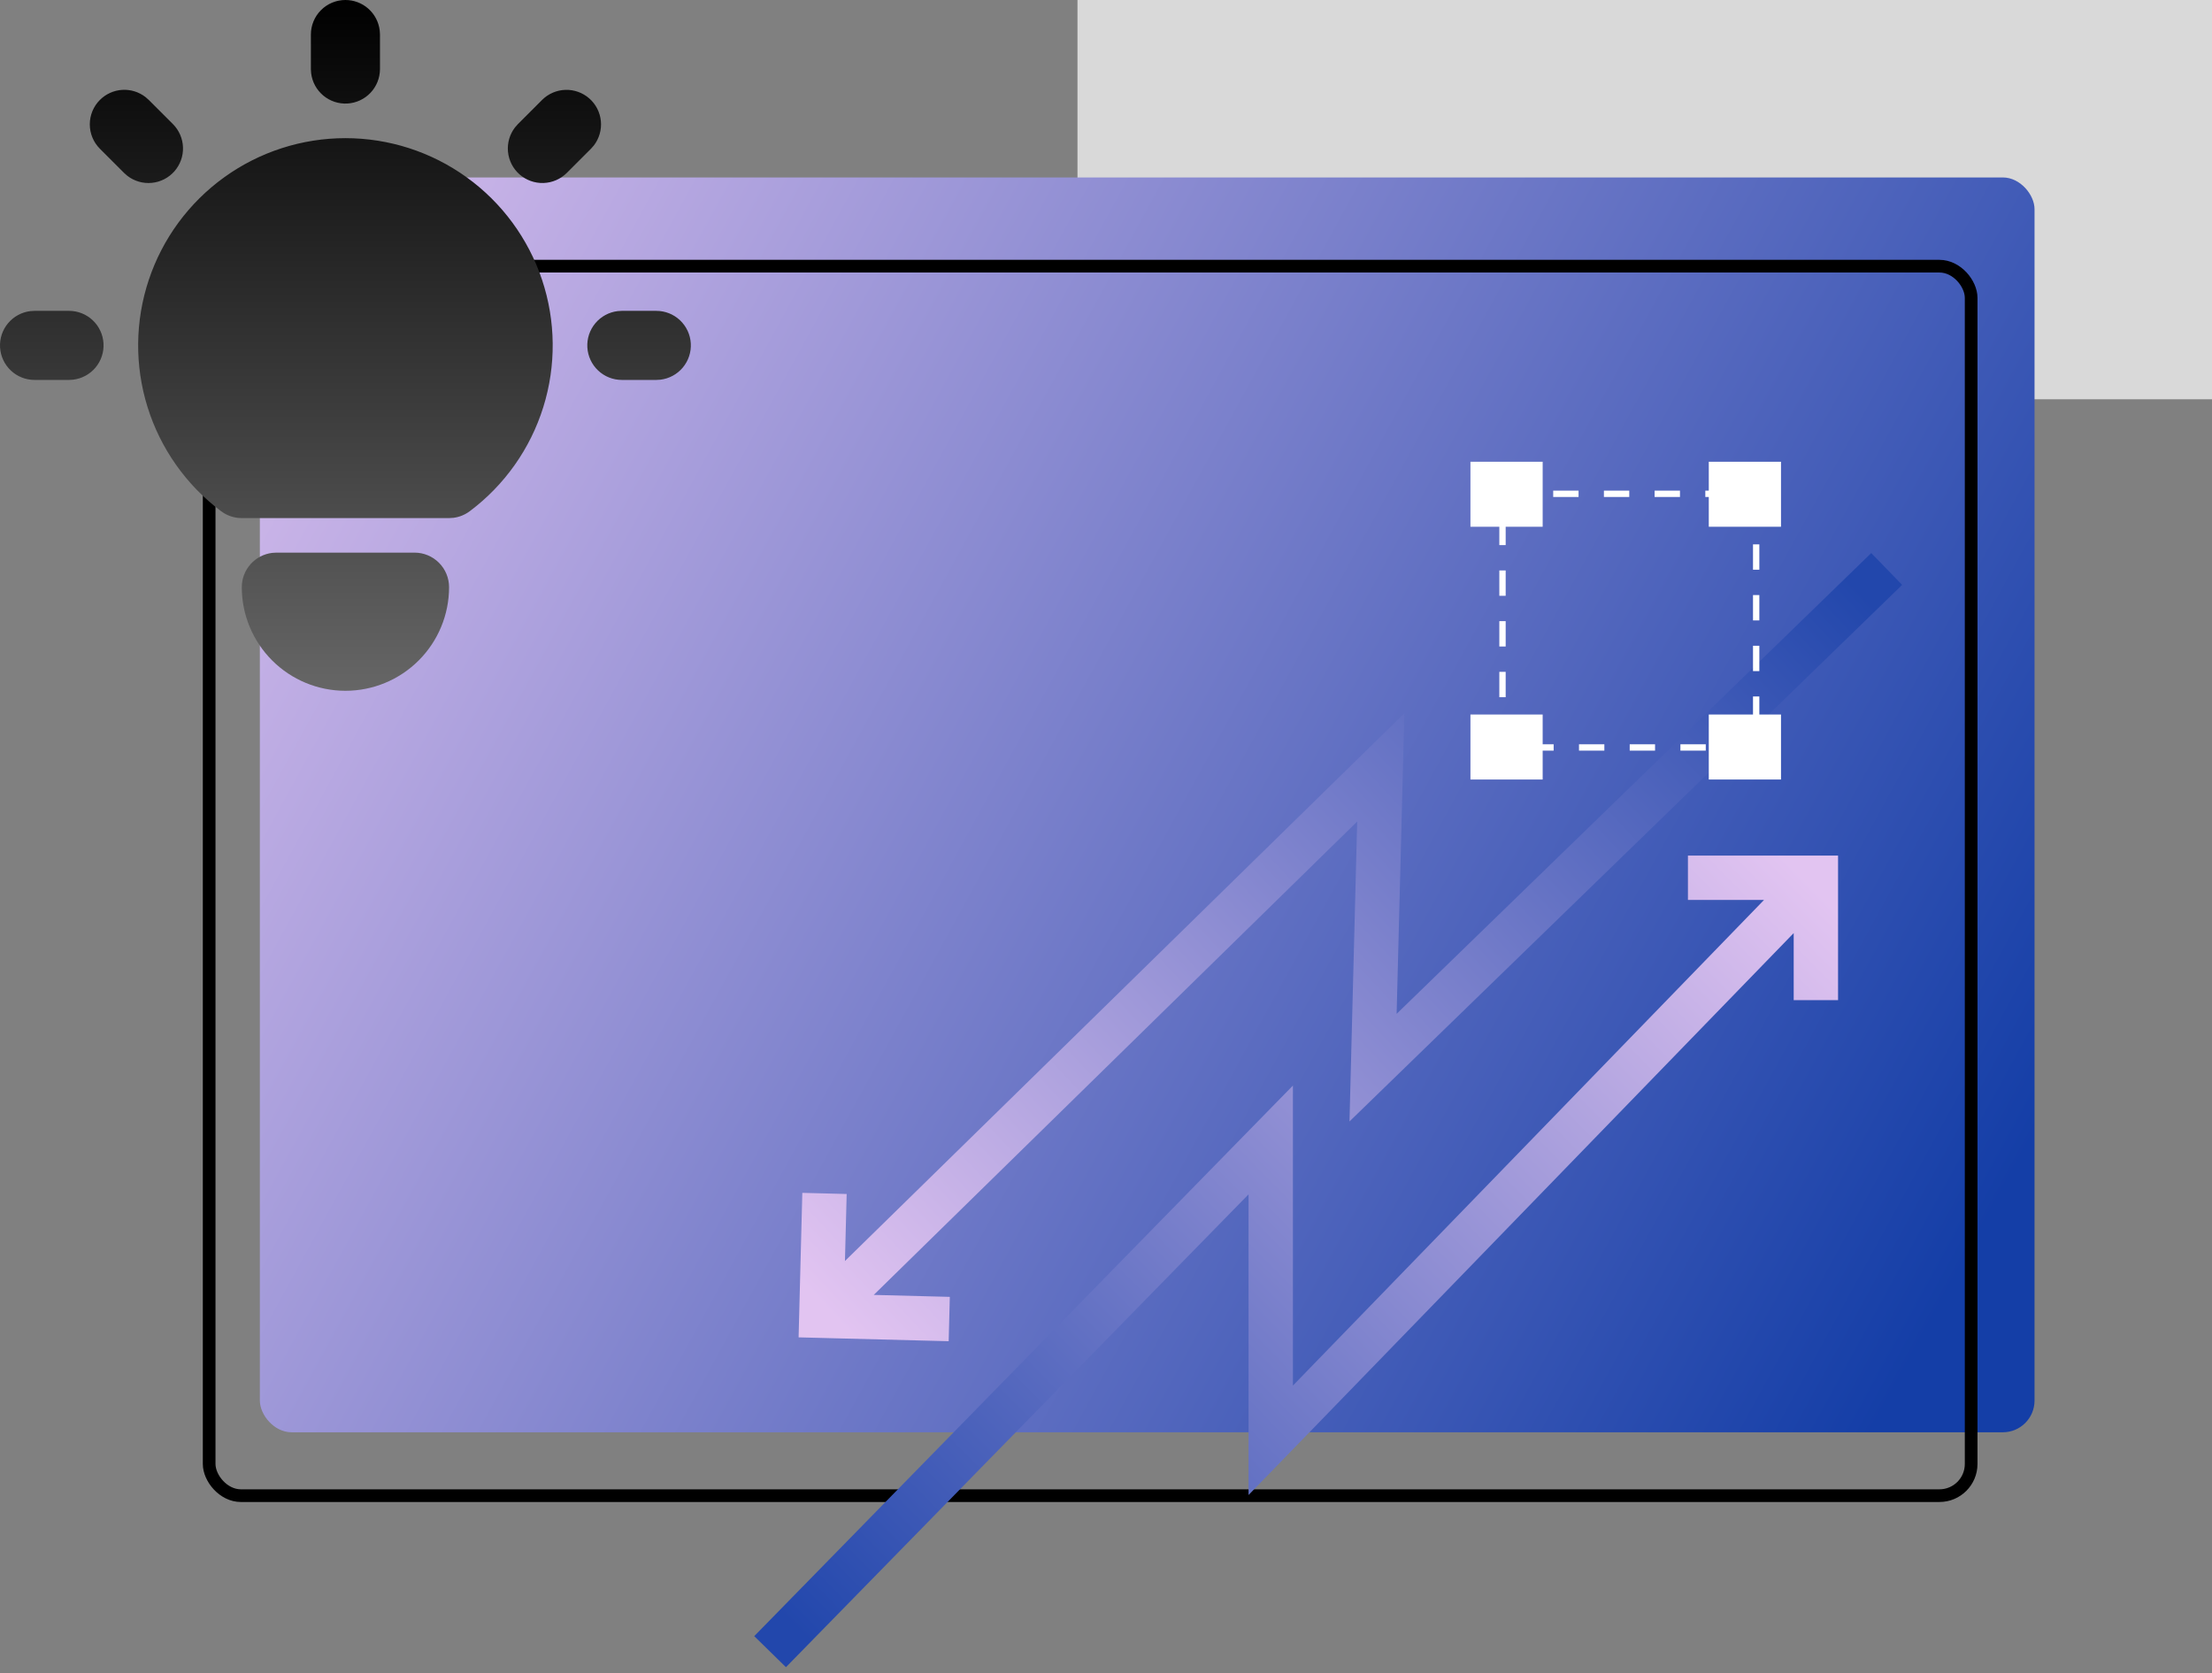 <svg width="349" height="264" viewBox="0 0 349 264" fill="none" xmlns="http://www.w3.org/2000/svg">
<rect x="0" y="0" width="349" height="264" fill="#808080" stroke="none"/>
<rect x="170" width="179" height="63" fill="#D9D9D9"/>
<rect x="41" y="28" width="280" height="198" rx="5" fill="url(#paint0_linear_30_118)"/>
<rect x="33" y="42" width="278" height="194" rx="5" stroke="black" stroke-width="2"/>
<path fill-rule="evenodd" clip-rule="evenodd" d="M278.323 142H266.315V135H286.502H290.002V138.5V157.809H283.002V147.231L203.004 229.703L196.991 235.901V227.266V188.455L124.004 263.065L119 258.169L197.989 177.425L203.991 171.29V179.872V218.631L278.323 142Z" fill="url(#paint1_linear_30_118)"/>
<path fill-rule="evenodd" clip-rule="evenodd" d="M137.855 204.325L149.859 204.633L149.679 211.631L129.499 211.112L126 211.022L126.09 207.523L126.587 188.221L133.584 188.401L133.312 198.975L215.405 118.587L221.574 112.546L221.352 121.178L220.354 159.976L295.236 87.268L300.112 92.29L219.073 170.977L212.915 176.956L213.136 168.376L214.132 129.63L137.855 204.325Z" fill="url(#paint2_linear_30_118)"/>
<rect x="237.058" y="77.918" width="40.023" height="40.023" stroke="white" stroke-dasharray="4 4"/>
<rect x="232.5" y="73.36" width="10.395" height="9.256" fill="white" stroke="white"/>
<rect x="232.5" y="113.244" width="10.395" height="9.256" fill="white" stroke="white"/>
<rect x="270.105" y="73.36" width="10.395" height="9.256" fill="white" stroke="white"/>
<rect x="270.105" y="113.244" width="10.395" height="9.256" fill="white" stroke="white"/>
<path d="M10.895 49.05C12.284 49.051 13.621 49.583 14.631 50.537C15.641 51.491 16.249 52.794 16.33 54.181C16.412 55.567 15.961 56.933 15.069 57.998C14.177 59.063 12.912 59.748 11.533 59.912L10.895 59.95H5.445C4.055 59.949 2.719 59.417 1.709 58.463C0.699 57.509 0.091 56.206 0.009 54.819C-0.072 53.433 0.379 52.067 1.271 51.002C2.163 49.937 3.427 49.252 4.807 49.088L5.445 49.05H10.895ZM54.5 0C55.835 0 57.124 0.49 58.121 1.377C59.119 2.264 59.756 3.487 59.912 4.812L59.951 5.45V10.9C59.949 12.289 59.417 13.625 58.463 14.635C57.51 15.645 56.206 16.253 54.819 16.335C53.433 16.416 52.067 15.965 51.002 15.073C49.936 14.182 49.252 12.917 49.088 11.538L49.049 10.9V5.45C49.049 4.005 49.624 2.618 50.646 1.596C51.668 0.574 53.054 0 54.5 0ZM103.555 49.05C104.945 49.051 106.281 49.583 107.291 50.537C108.301 51.491 108.909 52.794 108.991 54.181C109.072 55.567 108.621 56.933 107.729 57.998C106.837 59.063 105.573 59.748 104.193 59.912L103.555 59.95H98.105C96.716 59.949 95.379 59.417 94.369 58.463C93.359 57.509 92.751 56.206 92.67 54.819C92.588 53.433 93.039 52.067 93.931 51.002C94.823 49.937 96.088 49.252 97.467 49.088L98.105 49.05H103.555ZM15.763 15.767C16.701 14.829 17.95 14.265 19.274 14.181C20.599 14.098 21.909 14.501 22.957 15.315L23.47 15.767L27.285 19.582C28.263 20.563 28.83 21.879 28.872 23.263C28.915 24.647 28.429 25.995 27.513 27.034C26.597 28.072 25.32 28.723 23.941 28.855C22.563 28.986 21.186 28.587 20.09 27.741L19.578 27.288L15.763 23.473C14.741 22.451 14.167 21.065 14.167 19.62C14.167 18.175 14.741 16.789 15.763 15.767ZM85.53 15.767C86.511 14.789 87.827 14.222 89.212 14.18C90.596 14.137 91.944 14.623 92.983 15.539C94.022 16.455 94.673 17.732 94.804 19.11C94.935 20.489 94.537 21.865 93.69 22.961L93.237 23.473L89.422 27.288C88.441 28.266 87.125 28.833 85.741 28.875C84.357 28.918 83.008 28.431 81.969 27.516C80.931 26.6 80.28 25.323 80.148 23.945C80.017 22.566 80.415 21.19 81.263 20.094L81.715 19.582L85.53 15.767ZM65.401 87.2C66.847 87.2 68.233 87.774 69.255 88.796C70.278 89.818 70.852 91.205 70.852 92.65C70.852 96.986 69.129 101.145 66.062 104.211C62.996 107.277 58.837 109 54.5 109C50.163 109 46.004 107.277 42.938 104.211C39.871 101.145 38.148 96.986 38.148 92.65C38.148 91.315 38.639 90.027 39.526 89.029C40.413 88.032 41.635 87.394 42.961 87.238L43.599 87.2H65.401ZM54.5 21.8C61.364 21.8 68.054 23.959 73.622 27.972C79.19 31.985 83.355 37.648 85.525 44.159C87.696 50.67 87.763 57.699 85.716 64.25C83.669 70.801 79.613 76.542 74.122 80.66C73.371 81.224 72.487 81.585 71.555 81.706L70.852 81.75H38.148C36.969 81.75 35.821 81.368 34.878 80.66C29.387 76.542 25.331 70.801 23.284 64.25C21.237 57.699 21.304 50.67 23.475 44.159C25.645 37.648 29.81 31.985 35.378 27.972C40.946 23.959 47.636 21.8 54.5 21.8Z" fill="url(#paint3_linear_30_118)"/>
<defs>
<linearGradient id="paint0_linear_30_118" x1="51.675" y1="28" x2="322.714" y2="176.369" gradientUnits="userSpaceOnUse">
<stop stop-color="#D3BAEB"/>
<stop offset="1" stop-color="#143EA7"/>
</linearGradient>
<linearGradient id="paint1_linear_30_118" x1="137.002" y1="268.617" x2="277.002" y2="130.617" gradientUnits="userSpaceOnUse">
<stop stop-color="#2247AC"/>
<stop offset="1" stop-color="#E2C4F1"/>
</linearGradient>
<linearGradient id="paint2_linear_30_118" x1="282.385" y1="81.383" x2="138.883" y2="215.738" gradientUnits="userSpaceOnUse">
<stop stop-color="#2247AC"/>
<stop offset="1" stop-color="#E2C4F1"/>
</linearGradient>
<linearGradient id="paint3_linear_30_118" x1="54.5" y1="0" x2="54.5" y2="109" gradientUnits="userSpaceOnUse">
<stop/>
<stop offset="1" stop-color="#666666"/>
</linearGradient>
</defs>
</svg>
